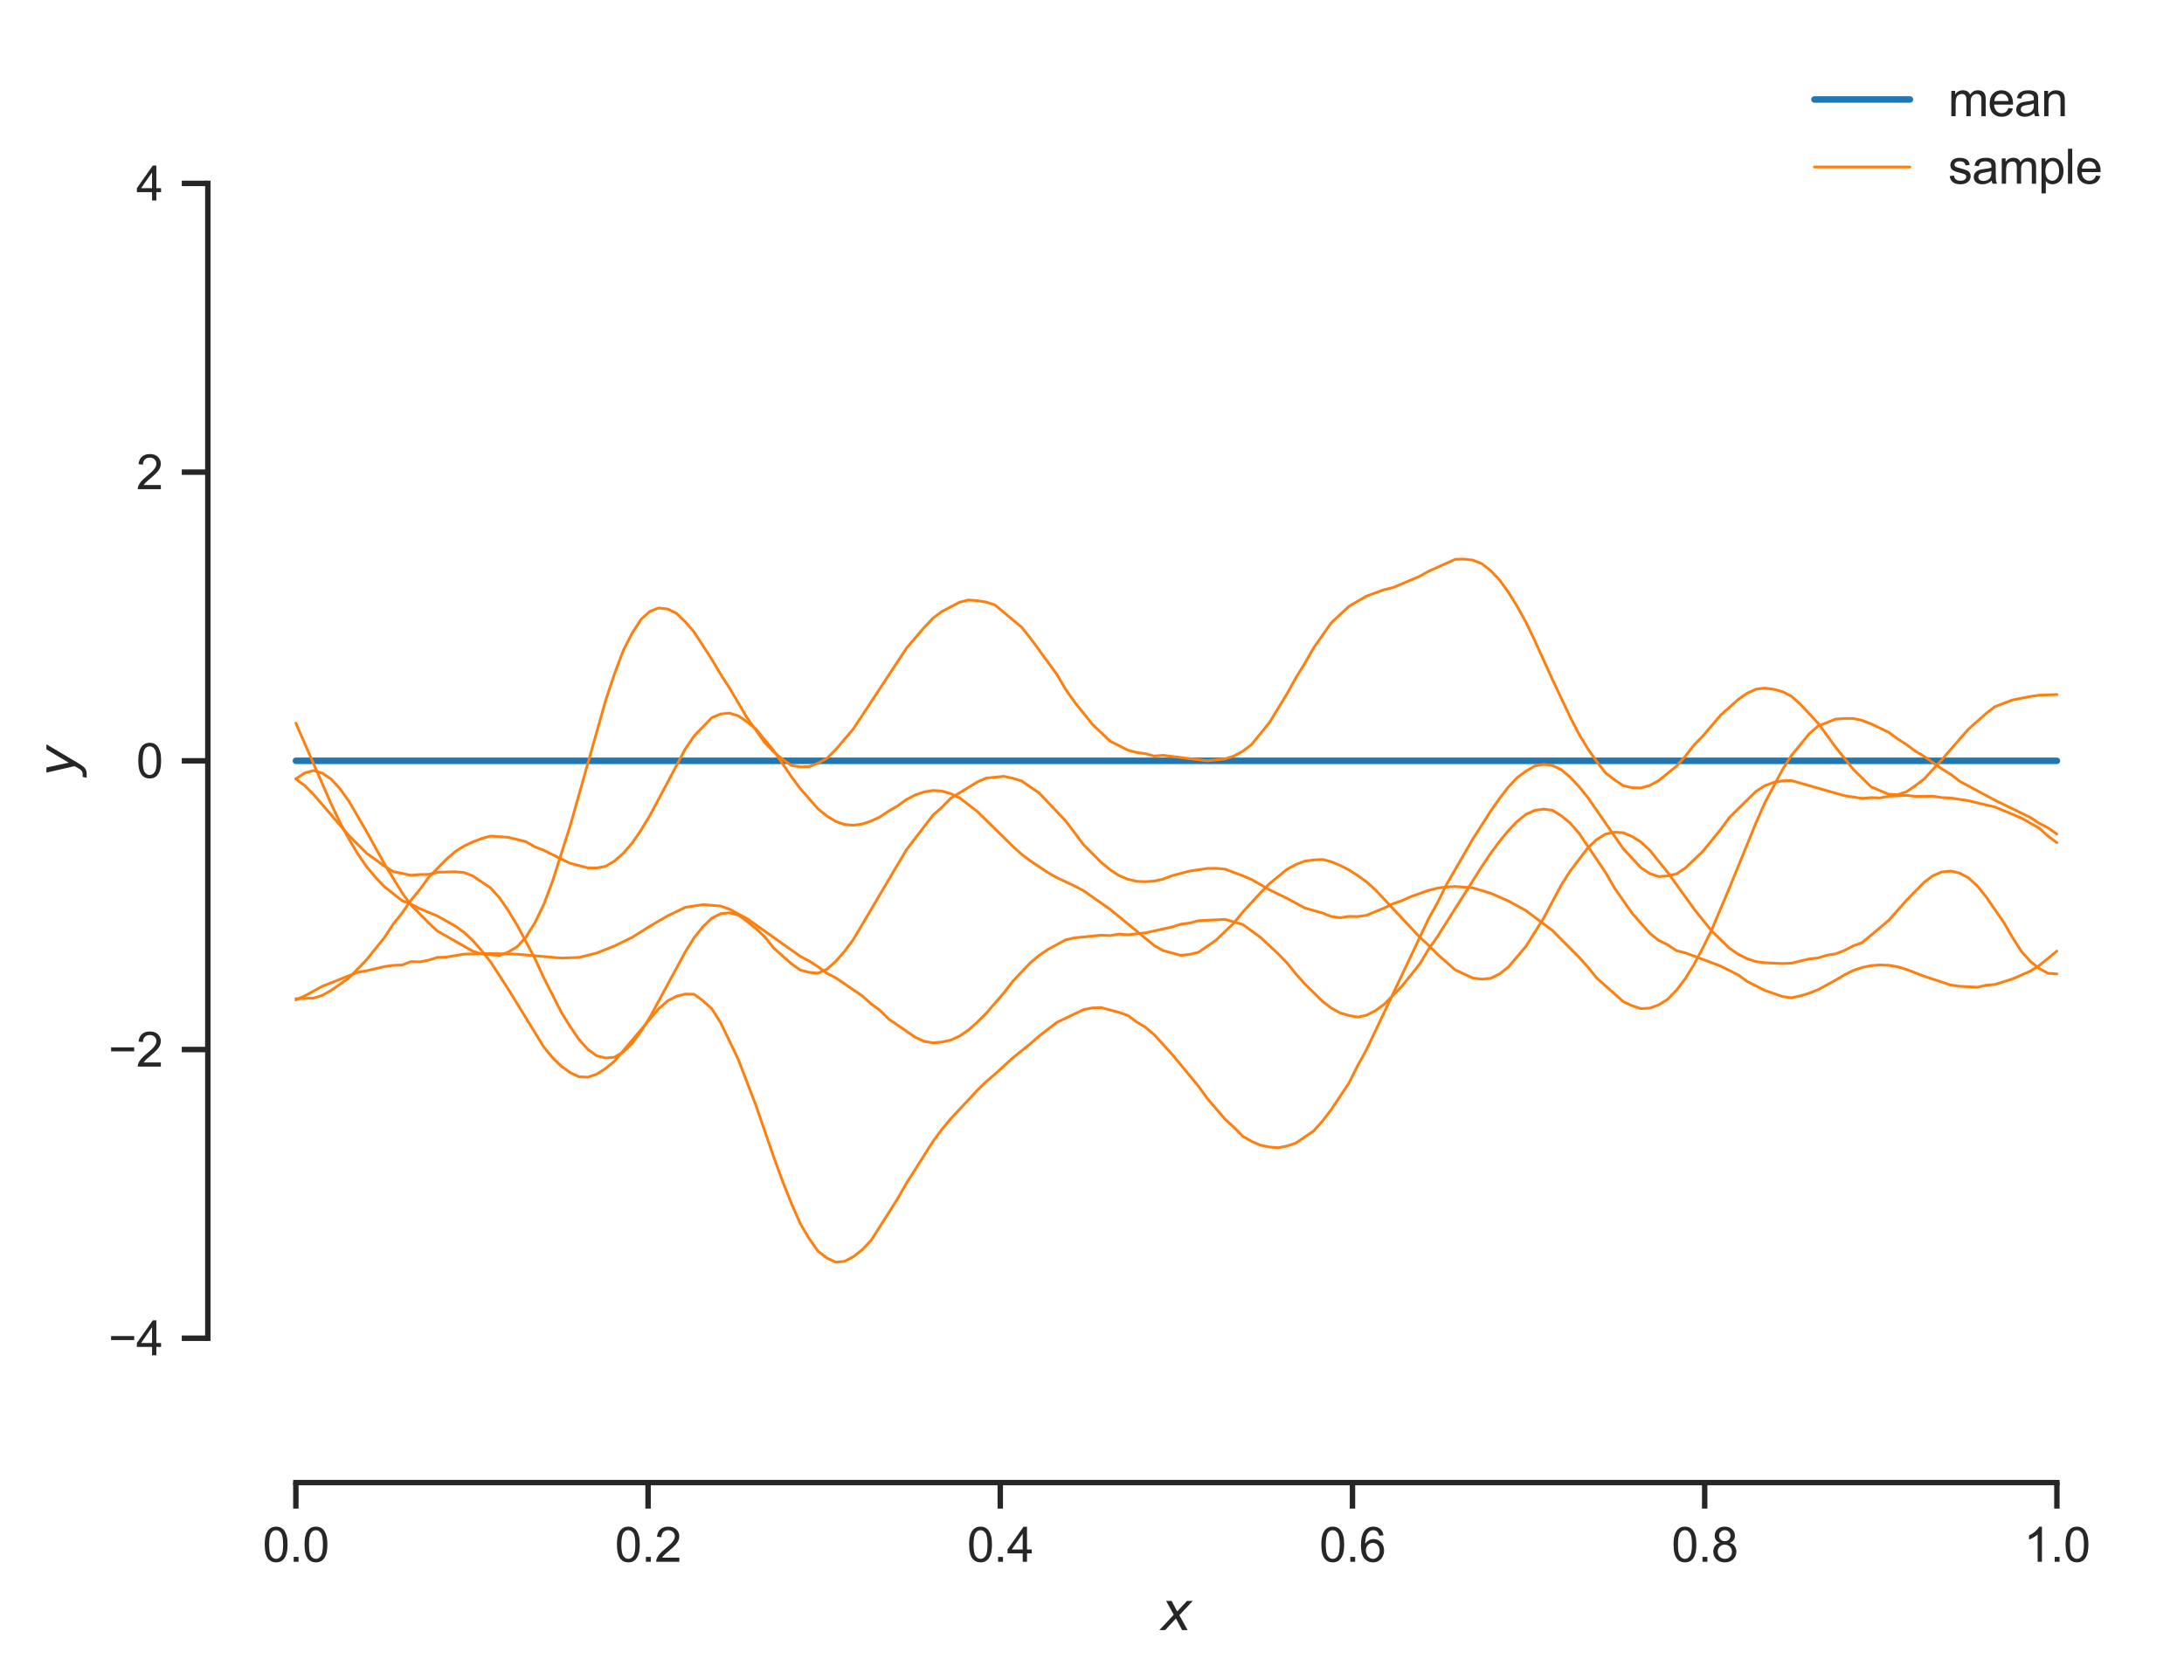 <?xml version="1.0" encoding="utf-8" standalone="no"?>
<!DOCTYPE svg PUBLIC "-//W3C//DTD SVG 1.1//EN"
  "http://www.w3.org/Graphics/SVG/1.1/DTD/svg11.dtd">
<svg xmlns:xlink="http://www.w3.org/1999/xlink" width="402.633pt" height="309.639pt" viewBox="0 0 402.633 309.639" xmlns="http://www.w3.org/2000/svg" version="1.1">
 <defs>
  <style type="text/css">*{stroke-linejoin: round; stroke-linecap: butt}</style>
 </defs>
 <g id="figure_1">
  <g id="patch_1">
   <path d="M 0 309.639 
L 402.633 309.639 
L 402.633 0 
L 0 0 
z
" style="fill: #ffffff"/>
  </g>
  <g id="axes_1">
   <g id="patch_2">
    <path d="M 38.313 273.312 
L 395.433 273.312 
L 395.433 7.2 
L 38.313 7.2 
z
" style="fill: #ffffff"/>
   </g>
   <g id="matplotlib.axis_1">
    <g id="xtick_1">
     <g id="line2d_1">
      <defs>
       <path id="m059dee258a" d="M 0 0 
L 0 4.8 
" style="stroke: #262626"/>
      </defs>
      <g>
       <use xlink:href="#m059dee258a" x="54.546" y="273.312" style="fill: #262626; stroke: #262626"/>
      </g>
     </g>
     <g id="text_1">
      <!-- 0.0 -->
      <g style="fill: #262626" transform="translate(48.43 287.911) scale(0.088 -0.088)">
       <defs>
        <path id="ArialMT-30" d="M 266 2259 
Q 266 3072 433 3567 
Q 600 4063 929 4331 
Q 1259 4600 1759 4600 
Q 2128 4600 2406 4451 
Q 2684 4303 2865 4023 
Q 3047 3744 3150 3342 
Q 3253 2941 3253 2259 
Q 3253 1453 3087 958 
Q 2922 463 2592 192 
Q 2263 -78 1759 -78 
Q 1097 -78 719 397 
Q 266 969 266 2259 
z
M 844 2259 
Q 844 1131 1108 757 
Q 1372 384 1759 384 
Q 2147 384 2411 759 
Q 2675 1134 2675 2259 
Q 2675 3391 2411 3762 
Q 2147 4134 1753 4134 
Q 1366 4134 1134 3806 
Q 844 3388 844 2259 
z
" transform="scale(0.016)"/>
        <path id="ArialMT-2e" d="M 581 0 
L 581 641 
L 1222 641 
L 1222 0 
L 581 0 
z
" transform="scale(0.016)"/>
       </defs>
       <use xlink:href="#ArialMT-30"/>
       <use xlink:href="#ArialMT-2e" x="55.615"/>
       <use xlink:href="#ArialMT-30" x="83.398"/>
      </g>
     </g>
    </g>
    <g id="xtick_2">
     <g id="line2d_2">
      <g>
       <use xlink:href="#m059dee258a" x="119.477" y="273.312" style="fill: #262626; stroke: #262626"/>
      </g>
     </g>
     <g id="text_2">
      <!-- 0.2 -->
      <g style="fill: #262626" transform="translate(113.361 287.911) scale(0.088 -0.088)">
       <defs>
        <path id="ArialMT-32" d="M 3222 541 
L 3222 0 
L 194 0 
Q 188 203 259 391 
Q 375 700 629 1000 
Q 884 1300 1366 1694 
Q 2113 2306 2375 2664 
Q 2638 3022 2638 3341 
Q 2638 3675 2398 3904 
Q 2159 4134 1775 4134 
Q 1369 4134 1125 3890 
Q 881 3647 878 3216 
L 300 3275 
Q 359 3922 746 4261 
Q 1134 4600 1788 4600 
Q 2447 4600 2831 4234 
Q 3216 3869 3216 3328 
Q 3216 3053 3103 2787 
Q 2991 2522 2730 2228 
Q 2469 1934 1863 1422 
Q 1356 997 1212 845 
Q 1069 694 975 541 
L 3222 541 
z
" transform="scale(0.016)"/>
       </defs>
       <use xlink:href="#ArialMT-30"/>
       <use xlink:href="#ArialMT-2e" x="55.615"/>
       <use xlink:href="#ArialMT-32" x="83.398"/>
      </g>
     </g>
    </g>
    <g id="xtick_3">
     <g id="line2d_3">
      <g>
       <use xlink:href="#m059dee258a" x="184.407" y="273.312" style="fill: #262626; stroke: #262626"/>
      </g>
     </g>
     <g id="text_3">
      <!-- 0.4 -->
      <g style="fill: #262626" transform="translate(178.291 287.911) scale(0.088 -0.088)">
       <defs>
        <path id="ArialMT-34" d="M 2069 0 
L 2069 1097 
L 81 1097 
L 81 1613 
L 2172 4581 
L 2631 4581 
L 2631 1613 
L 3250 1613 
L 3250 1097 
L 2631 1097 
L 2631 0 
L 2069 0 
z
M 2069 1613 
L 2069 3678 
L 634 1613 
L 2069 1613 
z
" transform="scale(0.016)"/>
       </defs>
       <use xlink:href="#ArialMT-30"/>
       <use xlink:href="#ArialMT-2e" x="55.615"/>
       <use xlink:href="#ArialMT-34" x="83.398"/>
      </g>
     </g>
    </g>
    <g id="xtick_4">
     <g id="line2d_4">
      <g>
       <use xlink:href="#m059dee258a" x="249.338" y="273.312" style="fill: #262626; stroke: #262626"/>
      </g>
     </g>
     <g id="text_4">
      <!-- 0.6 -->
      <g style="fill: #262626" transform="translate(243.222 287.911) scale(0.088 -0.088)">
       <defs>
        <path id="ArialMT-36" d="M 3184 3459 
L 2625 3416 
Q 2550 3747 2413 3897 
Q 2184 4138 1850 4138 
Q 1581 4138 1378 3988 
Q 1113 3794 959 3422 
Q 806 3050 800 2363 
Q 1003 2672 1297 2822 
Q 1591 2972 1913 2972 
Q 2475 2972 2870 2558 
Q 3266 2144 3266 1488 
Q 3266 1056 3080 686 
Q 2894 316 2569 119 
Q 2244 -78 1831 -78 
Q 1128 -78 684 439 
Q 241 956 241 2144 
Q 241 3472 731 4075 
Q 1159 4600 1884 4600 
Q 2425 4600 2770 4297 
Q 3116 3994 3184 3459 
z
M 888 1484 
Q 888 1194 1011 928 
Q 1134 663 1356 523 
Q 1578 384 1822 384 
Q 2178 384 2434 671 
Q 2691 959 2691 1453 
Q 2691 1928 2437 2201 
Q 2184 2475 1800 2475 
Q 1419 2475 1153 2201 
Q 888 1928 888 1484 
z
" transform="scale(0.016)"/>
       </defs>
       <use xlink:href="#ArialMT-30"/>
       <use xlink:href="#ArialMT-2e" x="55.615"/>
       <use xlink:href="#ArialMT-36" x="83.398"/>
      </g>
     </g>
    </g>
    <g id="xtick_5">
     <g id="line2d_5">
      <g>
       <use xlink:href="#m059dee258a" x="314.269" y="273.312" style="fill: #262626; stroke: #262626"/>
      </g>
     </g>
     <g id="text_5">
      <!-- 0.8 -->
      <g style="fill: #262626" transform="translate(308.153 287.911) scale(0.088 -0.088)">
       <defs>
        <path id="ArialMT-38" d="M 1131 2484 
Q 781 2613 612 2850 
Q 444 3088 444 3419 
Q 444 3919 803 4259 
Q 1163 4600 1759 4600 
Q 2359 4600 2725 4251 
Q 3091 3903 3091 3403 
Q 3091 3084 2923 2848 
Q 2756 2613 2416 2484 
Q 2838 2347 3058 2040 
Q 3278 1734 3278 1309 
Q 3278 722 2862 322 
Q 2447 -78 1769 -78 
Q 1091 -78 675 323 
Q 259 725 259 1325 
Q 259 1772 486 2073 
Q 713 2375 1131 2484 
z
M 1019 3438 
Q 1019 3113 1228 2906 
Q 1438 2700 1772 2700 
Q 2097 2700 2305 2904 
Q 2513 3109 2513 3406 
Q 2513 3716 2298 3927 
Q 2084 4138 1766 4138 
Q 1444 4138 1231 3931 
Q 1019 3725 1019 3438 
z
M 838 1322 
Q 838 1081 952 856 
Q 1066 631 1291 507 
Q 1516 384 1775 384 
Q 2178 384 2440 643 
Q 2703 903 2703 1303 
Q 2703 1709 2433 1975 
Q 2163 2241 1756 2241 
Q 1359 2241 1098 1978 
Q 838 1716 838 1322 
z
" transform="scale(0.016)"/>
       </defs>
       <use xlink:href="#ArialMT-30"/>
       <use xlink:href="#ArialMT-2e" x="55.615"/>
       <use xlink:href="#ArialMT-38" x="83.398"/>
      </g>
     </g>
    </g>
    <g id="xtick_6">
     <g id="line2d_6">
      <g>
       <use xlink:href="#m059dee258a" x="379.2" y="273.312" style="fill: #262626; stroke: #262626"/>
      </g>
     </g>
     <g id="text_6">
      <!-- 1.0 -->
      <g style="fill: #262626" transform="translate(373.084 287.911) scale(0.088 -0.088)">
       <defs>
        <path id="ArialMT-31" d="M 2384 0 
L 1822 0 
L 1822 3584 
Q 1619 3391 1289 3197 
Q 959 3003 697 2906 
L 697 3450 
Q 1169 3672 1522 3987 
Q 1875 4303 2022 4600 
L 2384 4600 
L 2384 0 
z
" transform="scale(0.016)"/>
       </defs>
       <use xlink:href="#ArialMT-31"/>
       <use xlink:href="#ArialMT-2e" x="55.615"/>
       <use xlink:href="#ArialMT-30" x="83.398"/>
      </g>
     </g>
    </g>
    <g id="text_7">
     <!-- $x$ -->
     <g style="fill: #262626" transform="translate(213.993 300.531) scale(0.096 -0.096)">
      <defs>
       <path id="DejaVuSans-Oblique-78" d="M 3841 3500 
L 2234 1784 
L 3219 0 
L 2559 0 
L 1819 1388 
L 531 0 
L -166 0 
L 1556 1844 
L 641 3500 
L 1300 3500 
L 1972 2234 
L 3144 3500 
L 3841 3500 
z
" transform="scale(0.016)"/>
      </defs>
      <use xlink:href="#DejaVuSans-Oblique-78" transform="translate(0 0.312)"/>
     </g>
    </g>
   </g>
   <g id="matplotlib.axis_2">
    <g id="ytick_1">
     <g id="line2d_7">
      <defs>
       <path id="m03613b2ad2" d="M 0 0 
L -4.8 0 
" style="stroke: #262626"/>
      </defs>
      <g>
       <use xlink:href="#m03613b2ad2" x="38.313" y="246.701" style="fill: #262626; stroke: #262626"/>
      </g>
     </g>
     <g id="text_8">
      <!-- −4 -->
      <g style="fill: #262626" transform="translate(19.98 249.85) scale(0.088 -0.088)">
       <defs>
        <path id="ArialMT-2212" d="M 3381 1997 
L 356 1997 
L 356 2522 
L 3381 2522 
L 3381 1997 
z
" transform="scale(0.016)"/>
       </defs>
       <use xlink:href="#ArialMT-2212"/>
       <use xlink:href="#ArialMT-34" x="58.398"/>
      </g>
     </g>
    </g>
    <g id="ytick_2">
     <g id="line2d_8">
      <g>
       <use xlink:href="#m03613b2ad2" x="38.313" y="193.478" style="fill: #262626; stroke: #262626"/>
      </g>
     </g>
     <g id="text_9">
      <!-- −2 -->
      <g style="fill: #262626" transform="translate(19.98 196.628) scale(0.088 -0.088)">
       <use xlink:href="#ArialMT-2212"/>
       <use xlink:href="#ArialMT-32" x="58.398"/>
      </g>
     </g>
    </g>
    <g id="ytick_3">
     <g id="line2d_9">
      <g>
       <use xlink:href="#m03613b2ad2" x="38.313" y="140.256" style="fill: #262626; stroke: #262626"/>
      </g>
     </g>
     <g id="text_10">
      <!-- 0 -->
      <g style="fill: #262626" transform="translate(25.119 143.405) scale(0.088 -0.088)">
       <use xlink:href="#ArialMT-30"/>
      </g>
     </g>
    </g>
    <g id="ytick_4">
     <g id="line2d_10">
      <g>
       <use xlink:href="#m03613b2ad2" x="38.313" y="87.034" style="fill: #262626; stroke: #262626"/>
      </g>
     </g>
     <g id="text_11">
      <!-- 2 -->
      <g style="fill: #262626" transform="translate(25.119 90.183) scale(0.088 -0.088)">
       <use xlink:href="#ArialMT-32"/>
      </g>
     </g>
    </g>
    <g id="ytick_5">
     <g id="line2d_11">
      <g>
       <use xlink:href="#m03613b2ad2" x="38.313" y="33.811" style="fill: #262626; stroke: #262626"/>
      </g>
     </g>
     <g id="text_12">
      <!-- 4 -->
      <g style="fill: #262626" transform="translate(25.119 36.961) scale(0.088 -0.088)">
       <use xlink:href="#ArialMT-34"/>
      </g>
     </g>
    </g>
    <g id="text_13">
     <!-- $y$ -->
     <g style="fill: #262626" transform="translate(13.963 143.136) rotate(-90) scale(0.096 -0.096)">
      <defs>
       <path id="DejaVuSans-Oblique-79" d="M 1588 -325 
Q 1188 -997 936 -1164 
Q 684 -1331 294 -1331 
L -159 -1331 
L -63 -850 
L 269 -850 
Q 509 -850 678 -719 
Q 847 -588 1056 -206 
L 1234 128 
L 459 3500 
L 1069 3500 
L 1650 819 
L 3256 3500 
L 3859 3500 
L 1588 -325 
z
" transform="scale(0.016)"/>
      </defs>
      <use xlink:href="#DejaVuSans-Oblique-79" transform="translate(0 0.312)"/>
     </g>
    </g>
   </g>
   <g id="line2d_12">
    <path d="M 54.546 140.256 
L 379.2 140.256 
L 379.2 140.256 
" clip-path="url(#p795e5c08bf)" style="fill: none; stroke: #1f77b4; stroke-width: 1.2; stroke-linecap: round"/>
   </g>
   <g id="line2d_13">
    <path d="M 54.546 143.551 
L 56.177 142.498 
L 57.808 142.054 
L 59.44 142.537 
L 61.071 143.644 
L 62.703 145.438 
L 64.334 147.728 
L 67.597 153.334 
L 70.86 159.245 
L 74.123 164.577 
L 75.754 166.835 
L 79.017 170.133 
L 80.648 171.642 
L 87.174 175.359 
L 88.806 175.851 
L 92.068 176.143 
L 93.7 175.511 
L 95.331 174.533 
L 96.963 172.747 
L 98.594 170.138 
L 100.226 166.791 
L 101.857 162.471 
L 105.12 152.22 
L 111.646 129.163 
L 113.277 124.251 
L 114.909 119.892 
L 116.54 116.733 
L 118.171 114.18 
L 119.803 112.709 
L 121.434 112.081 
L 123.066 112.262 
L 124.697 113.061 
L 126.329 114.624 
L 127.96 116.515 
L 131.223 121.548 
L 132.854 124.303 
L 134.486 126.827 
L 137.749 132.349 
L 141.011 136.923 
L 142.643 138.623 
L 144.274 139.982 
L 145.906 141.118 
L 147.537 141.361 
L 149.169 141.322 
L 150.8 140.697 
L 152.431 139.814 
L 154.063 138.196 
L 157.326 134.358 
L 167.114 119.494 
L 170.377 115.668 
L 172.009 113.947 
L 173.64 112.731 
L 176.903 111.02 
L 178.534 110.605 
L 180.166 110.735 
L 181.797 110.987 
L 183.429 111.528 
L 188.323 115.61 
L 189.954 117.632 
L 194.849 124.338 
L 196.48 127.124 
L 198.111 129.423 
L 201.374 133.511 
L 204.637 136.621 
L 207.9 138.279 
L 209.531 138.713 
L 211.163 138.939 
L 212.794 139.378 
L 214.426 139.241 
L 222.583 140.257 
L 225.846 139.9 
L 227.477 139.368 
L 229.109 138.494 
L 230.74 137.241 
L 234.003 133.231 
L 237.266 127.902 
L 238.897 124.954 
L 240.529 122.326 
L 242.16 119.463 
L 245.423 114.82 
L 248.686 111.766 
L 251.949 109.877 
L 255.211 108.699 
L 256.843 108.307 
L 260.106 106.927 
L 261.737 106.227 
L 263.369 105.316 
L 268.263 103.116 
L 269.894 103.073 
L 271.526 103.264 
L 273.157 103.891 
L 274.789 105.18 
L 276.42 106.875 
L 278.052 109.127 
L 279.683 111.759 
L 281.314 114.711 
L 282.946 118.102 
L 286.209 125.296 
L 289.472 132.198 
L 291.103 135.352 
L 292.734 138.054 
L 294.366 140.387 
L 295.997 142.483 
L 297.629 143.743 
L 299.26 144.839 
L 300.892 145.216 
L 302.523 145.25 
L 304.154 144.793 
L 305.786 143.897 
L 309.049 141.248 
L 310.68 139.437 
L 312.312 137.334 
L 313.943 135.669 
L 317.206 131.85 
L 320.469 128.924 
L 322.1 127.796 
L 323.732 127.046 
L 325.363 126.854 
L 326.994 127.065 
L 328.626 127.51 
L 330.257 128.348 
L 331.889 129.815 
L 335.152 133.289 
L 338.414 137.76 
L 341.677 141.836 
L 344.94 145.055 
L 348.203 146.423 
L 349.834 146.495 
L 351.466 145.964 
L 353.097 144.848 
L 354.729 143.594 
L 357.992 140.052 
L 361.254 136.276 
L 362.886 134.429 
L 366.149 131.53 
L 367.78 130.266 
L 371.043 129.033 
L 374.306 128.396 
L 375.937 128.164 
L 379.2 128.034 
L 379.2 128.034 
" clip-path="url(#p795e5c08bf)" style="fill: none; stroke: #ff7f0e; stroke-width: 0.5; stroke-linecap: round"/>
   </g>
   <g id="line2d_14">
    <path d="M 54.546 184.103 
L 57.808 183.999 
L 59.44 183.478 
L 61.071 182.561 
L 64.334 180.277 
L 67.597 176.909 
L 70.86 172.844 
L 72.491 170.35 
L 74.123 168.319 
L 75.754 165.966 
L 77.386 163.999 
L 79.017 161.75 
L 82.28 158.411 
L 83.911 156.996 
L 85.543 155.97 
L 87.174 155.207 
L 88.806 154.572 
L 90.437 154.129 
L 93.7 154.353 
L 96.963 155.16 
L 98.594 156.116 
L 100.226 156.738 
L 103.488 158.362 
L 105.12 159.149 
L 108.383 159.989 
L 110.014 160.008 
L 111.646 159.709 
L 113.277 158.733 
L 114.909 157.299 
L 116.54 155.419 
L 118.171 153.048 
L 119.803 150.342 
L 123.066 144.235 
L 126.329 138.072 
L 127.96 135.687 
L 131.223 132.314 
L 132.854 131.621 
L 134.486 131.468 
L 136.117 131.963 
L 137.749 133.083 
L 139.38 134.415 
L 142.643 138.39 
L 145.906 143.182 
L 147.537 145.39 
L 150.8 149.107 
L 152.431 150.429 
L 154.063 151.423 
L 155.694 151.992 
L 157.326 152.132 
L 158.957 151.908 
L 160.589 151.355 
L 162.22 150.598 
L 163.851 149.509 
L 165.483 148.562 
L 167.114 147.392 
L 168.746 146.535 
L 170.377 145.987 
L 172.009 145.72 
L 173.64 145.826 
L 175.271 146.312 
L 176.903 147.069 
L 180.166 149.591 
L 186.691 155.991 
L 188.323 157.471 
L 189.954 158.699 
L 193.217 160.885 
L 194.849 161.799 
L 198.111 163.335 
L 199.743 164.194 
L 204.637 167.618 
L 212.794 174.311 
L 214.426 175.238 
L 217.689 176.118 
L 219.32 175.943 
L 220.951 175.55 
L 224.214 173.294 
L 227.477 170.154 
L 229.109 168.137 
L 232.371 164.598 
L 234.003 162.928 
L 237.266 160.26 
L 238.897 159.375 
L 240.529 158.752 
L 242.16 158.528 
L 243.791 158.44 
L 245.423 158.853 
L 247.054 159.543 
L 248.686 160.369 
L 250.317 161.406 
L 251.949 162.594 
L 253.58 164.06 
L 261.737 172.767 
L 263.369 174.25 
L 265 175.907 
L 268.263 178.79 
L 271.526 180.301 
L 273.157 180.506 
L 274.789 180.354 
L 276.42 179.563 
L 278.052 178.296 
L 281.314 174.453 
L 284.577 169.259 
L 287.84 163.142 
L 289.472 160.576 
L 292.734 156.28 
L 294.366 154.763 
L 295.997 153.751 
L 297.629 153.418 
L 299.26 153.508 
L 300.892 154.2 
L 302.523 155.227 
L 304.154 156.754 
L 307.417 160.779 
L 312.312 167.576 
L 315.574 171.641 
L 318.837 174.807 
L 320.469 175.919 
L 322.1 176.74 
L 323.732 177.27 
L 325.363 177.481 
L 328.626 177.631 
L 330.257 177.557 
L 333.52 176.776 
L 335.152 176.611 
L 336.783 176.088 
L 338.414 175.837 
L 340.046 175.208 
L 341.677 174.359 
L 343.309 173.761 
L 346.572 171.028 
L 348.203 169.651 
L 351.466 165.976 
L 354.729 162.646 
L 356.36 161.422 
L 357.992 160.745 
L 359.623 160.576 
L 361.254 160.948 
L 362.886 161.819 
L 364.517 163.316 
L 366.149 165.328 
L 369.412 170.05 
L 371.043 172.862 
L 372.674 175.406 
L 374.306 177.235 
L 375.937 178.546 
L 377.569 179.424 
L 379.2 179.535 
L 379.2 179.535 
" clip-path="url(#p795e5c08bf)" style="fill: none; stroke: #ff7f0e; stroke-width: 0.5; stroke-linecap: round"/>
   </g>
   <g id="line2d_15">
    <path d="M 54.546 133.324 
L 61.071 148.251 
L 62.703 151.66 
L 64.334 154.678 
L 65.966 157.441 
L 67.597 159.781 
L 69.228 161.737 
L 70.86 163.45 
L 74.123 166.035 
L 75.754 166.672 
L 77.386 167.503 
L 80.648 168.87 
L 83.911 170.709 
L 85.543 171.874 
L 87.174 173.394 
L 88.806 175.268 
L 90.437 177.315 
L 93.7 182.349 
L 100.226 192.979 
L 101.857 194.968 
L 103.488 196.562 
L 105.12 197.743 
L 106.751 198.498 
L 108.383 198.575 
L 110.014 198.022 
L 111.646 196.965 
L 113.277 195.631 
L 121.434 185.957 
L 123.066 184.515 
L 124.697 183.659 
L 126.329 183.254 
L 127.96 183.285 
L 129.591 184.488 
L 131.223 185.97 
L 132.854 188.519 
L 136.117 195.328 
L 139.38 203.847 
L 142.643 213.301 
L 144.274 217.774 
L 145.906 221.866 
L 147.537 225.574 
L 149.169 228.325 
L 150.8 230.645 
L 152.431 231.904 
L 154.063 232.683 
L 155.694 232.522 
L 157.326 231.66 
L 158.957 230.379 
L 160.589 228.671 
L 165.483 220.97 
L 167.114 218.116 
L 172.009 210.406 
L 173.64 208.197 
L 175.271 206.238 
L 180.166 201.005 
L 181.797 199.402 
L 183.429 198.024 
L 186.691 195.035 
L 189.954 192.41 
L 191.586 190.971 
L 194.849 188.465 
L 199.743 186.128 
L 201.374 185.812 
L 203.006 185.747 
L 206.269 186.628 
L 207.9 187.184 
L 209.531 188.386 
L 211.163 189.371 
L 212.794 190.75 
L 216.057 194.337 
L 220.951 200.245 
L 222.583 202.52 
L 225.846 206.312 
L 227.477 207.806 
L 229.109 209.47 
L 230.74 210.413 
L 232.371 211.114 
L 234.003 211.449 
L 235.634 211.584 
L 237.266 211.271 
L 238.897 210.715 
L 242.16 208.497 
L 243.791 206.687 
L 245.423 204.551 
L 248.686 199.661 
L 250.317 196.403 
L 251.949 193.446 
L 258.474 179.688 
L 261.737 172.816 
L 263.369 169.355 
L 265 166.444 
L 266.631 163.139 
L 271.526 154.665 
L 274.789 149.56 
L 276.42 147.232 
L 278.052 145.112 
L 279.683 143.36 
L 281.314 142.164 
L 282.946 141.198 
L 284.577 140.908 
L 286.209 141.109 
L 287.84 141.898 
L 289.472 143.28 
L 291.103 145.015 
L 292.734 147.033 
L 299.26 156.471 
L 302.523 159.97 
L 304.154 161.041 
L 305.786 161.589 
L 307.417 161.485 
L 309.049 161.103 
L 310.68 160.043 
L 313.943 156.923 
L 317.206 152.906 
L 318.837 150.682 
L 323.732 145.883 
L 325.363 144.837 
L 326.994 144.239 
L 328.626 143.956 
L 330.257 143.89 
L 340.046 146.687 
L 343.309 147.179 
L 344.94 147.042 
L 346.572 147.097 
L 348.203 146.788 
L 351.466 146.613 
L 353.097 146.808 
L 356.36 146.779 
L 357.992 147.039 
L 359.623 147.11 
L 362.886 147.609 
L 367.78 148.775 
L 372.674 150.807 
L 375.937 152.679 
L 377.569 154.135 
L 379.2 155.352 
L 379.2 155.352 
" clip-path="url(#p795e5c08bf)" style="fill: none; stroke: #ff7f0e; stroke-width: 0.5; stroke-linecap: round"/>
   </g>
   <g id="line2d_16">
    <path d="M 54.546 184.337 
L 56.177 183.594 
L 59.44 181.811 
L 65.966 179.223 
L 67.597 178.952 
L 70.86 178.196 
L 72.491 177.962 
L 74.123 177.896 
L 75.754 177.274 
L 77.386 177.322 
L 79.017 177.004 
L 80.648 176.495 
L 82.28 176.439 
L 85.543 175.893 
L 90.437 175.777 
L 95.331 175.908 
L 103.488 176.622 
L 106.751 176.5 
L 110.014 175.692 
L 113.277 174.38 
L 116.54 172.798 
L 119.803 170.744 
L 123.066 168.847 
L 126.329 167.268 
L 129.591 166.768 
L 132.854 167.032 
L 134.486 167.601 
L 137.749 169.365 
L 147.537 176.293 
L 149.169 177.164 
L 150.8 178.213 
L 152.431 179.409 
L 154.063 180.253 
L 158.957 183.588 
L 160.589 185.05 
L 162.22 186.25 
L 163.851 187.869 
L 168.746 191.224 
L 170.377 191.972 
L 172.009 192.248 
L 173.64 192.093 
L 175.271 191.743 
L 176.903 190.99 
L 178.534 189.883 
L 180.166 188.445 
L 181.797 186.82 
L 185.06 183.043 
L 186.691 180.922 
L 189.954 177.477 
L 191.586 176.125 
L 193.217 175.003 
L 196.48 173.247 
L 198.111 172.888 
L 203.006 172.401 
L 204.637 172.477 
L 206.269 172.196 
L 207.9 172.324 
L 211.163 171.962 
L 216.057 170.892 
L 217.689 170.381 
L 219.32 170.159 
L 220.951 169.729 
L 225.846 169.491 
L 229.109 170.427 
L 232.371 172.797 
L 235.634 175.835 
L 237.266 177.514 
L 238.897 179.528 
L 240.529 181.363 
L 243.791 184.576 
L 245.423 185.83 
L 247.054 186.726 
L 248.686 187.208 
L 250.317 187.499 
L 251.949 187.149 
L 253.58 186.313 
L 255.211 185.111 
L 258.474 181.779 
L 261.737 177.706 
L 263.369 174.993 
L 265 172.661 
L 273.157 159.776 
L 274.789 157.354 
L 276.42 155.138 
L 278.052 153.146 
L 279.683 151.443 
L 281.314 150.127 
L 282.946 149.388 
L 284.577 149.157 
L 286.209 149.383 
L 287.84 150.388 
L 289.472 151.733 
L 291.103 153.603 
L 295.997 160.845 
L 297.629 163.683 
L 300.892 168.358 
L 304.154 172.056 
L 305.786 173.353 
L 307.417 174.15 
L 309.049 175.246 
L 310.68 175.651 
L 317.206 178.09 
L 320.469 179.742 
L 322.1 180.924 
L 325.363 182.579 
L 328.626 183.715 
L 330.257 183.939 
L 331.889 183.595 
L 333.52 183.095 
L 335.152 182.459 
L 338.414 180.681 
L 340.046 179.703 
L 341.677 178.893 
L 343.309 178.351 
L 344.94 178.012 
L 346.572 177.882 
L 348.203 177.95 
L 349.834 178.223 
L 351.466 178.711 
L 354.729 179.974 
L 359.623 181.585 
L 361.254 181.815 
L 364.517 182.001 
L 366.149 181.629 
L 367.78 181.474 
L 371.043 180.458 
L 374.306 179.023 
L 375.937 177.996 
L 379.2 175.337 
L 379.2 175.337 
" clip-path="url(#p795e5c08bf)" style="fill: none; stroke: #ff7f0e; stroke-width: 0.5; stroke-linecap: round"/>
   </g>
   <g id="line2d_17">
    <path d="M 54.546 143.605 
L 56.177 144.821 
L 57.808 146.451 
L 64.334 154.049 
L 67.597 157.31 
L 70.86 159.648 
L 72.491 160.671 
L 75.754 161.361 
L 77.386 161.221 
L 79.017 161.198 
L 80.648 160.795 
L 83.911 160.712 
L 85.543 160.852 
L 87.174 161.479 
L 90.437 163.69 
L 92.068 165.486 
L 93.7 167.859 
L 95.331 170.541 
L 98.594 176.658 
L 100.226 180.216 
L 103.488 186.619 
L 105.12 189.261 
L 106.751 191.638 
L 108.383 193.456 
L 110.014 194.639 
L 111.646 195.037 
L 113.277 194.896 
L 114.909 193.916 
L 116.54 192.334 
L 118.171 190.12 
L 119.803 187.544 
L 126.329 175.492 
L 127.96 172.874 
L 129.591 170.828 
L 131.223 169.27 
L 132.854 168.442 
L 134.486 168.264 
L 136.117 168.695 
L 137.749 169.871 
L 139.38 171.212 
L 141.011 172.727 
L 142.643 174.774 
L 145.906 177.671 
L 147.537 178.824 
L 149.169 179.253 
L 150.8 179.404 
L 152.431 178.686 
L 154.063 177.236 
L 155.694 175.367 
L 157.326 173.181 
L 167.114 156.636 
L 172.009 150.255 
L 173.64 148.838 
L 175.271 147.148 
L 178.534 145.165 
L 180.166 144.161 
L 181.797 143.445 
L 185.06 143.11 
L 186.691 143.467 
L 188.323 143.963 
L 191.586 146.194 
L 196.48 151.36 
L 199.743 155.694 
L 203.006 158.973 
L 204.637 160.316 
L 206.269 161.394 
L 207.9 162.072 
L 209.531 162.474 
L 211.163 162.536 
L 212.794 162.419 
L 214.426 162.067 
L 216.057 161.438 
L 219.32 160.575 
L 222.583 160.093 
L 224.214 160.079 
L 225.846 160.224 
L 229.109 161.455 
L 230.74 162.129 
L 234.003 164.022 
L 237.266 165.609 
L 240.529 167.383 
L 243.791 168.304 
L 245.423 168.954 
L 247.054 169.181 
L 248.686 168.936 
L 250.317 168.963 
L 251.949 168.721 
L 255.211 167.378 
L 256.843 166.59 
L 258.474 166.026 
L 260.106 165.29 
L 263.369 164.133 
L 265 163.732 
L 266.631 163.515 
L 268.263 163.421 
L 271.526 163.685 
L 274.789 164.651 
L 278.052 166.077 
L 281.314 167.862 
L 286.209 171.55 
L 291.103 176.459 
L 292.734 178.277 
L 294.366 180.301 
L 299.26 184.649 
L 300.892 185.403 
L 302.523 185.945 
L 304.154 185.841 
L 305.786 185.244 
L 307.417 184.238 
L 309.049 182.57 
L 310.68 180.433 
L 312.312 177.775 
L 313.943 174.715 
L 315.574 171.377 
L 318.837 163.664 
L 323.732 151.668 
L 325.363 147.984 
L 328.626 141.841 
L 330.257 139.276 
L 333.52 135.298 
L 335.152 133.862 
L 338.414 132.563 
L 340.046 132.449 
L 341.677 132.453 
L 343.309 132.809 
L 344.94 133.444 
L 348.203 135.003 
L 349.834 136.21 
L 351.466 137.258 
L 353.097 138.47 
L 354.729 139.439 
L 357.992 141.753 
L 359.623 142.734 
L 361.254 144.012 
L 367.78 147.521 
L 374.306 150.698 
L 375.937 151.769 
L 377.569 152.615 
L 379.2 153.764 
L 379.2 153.764 
" clip-path="url(#p795e5c08bf)" style="fill: none; stroke: #ff7f0e; stroke-width: 0.5; stroke-linecap: round"/>
   </g>
   <g id="patch_3">
    <path d="M 38.313 246.701 
L 38.313 33.811 
" style="fill: none; stroke: #262626; stroke-linejoin: miter; stroke-linecap: square"/>
   </g>
   <g id="patch_4">
    <path d="M 54.546 273.312 
L 379.2 273.312 
" style="fill: none; stroke: #262626; stroke-linejoin: miter; stroke-linecap: square"/>
   </g>
   <g id="legend_1">
    <g id="line2d_18">
     <path d="M 334.507 18.339 
L 343.307 18.339 
L 352.107 18.339 
" style="fill: none; stroke: #1f77b4; stroke-width: 1.2; stroke-linecap: round"/>
    </g>
    <g id="text_14">
     <!-- mean -->
     <g style="fill: #262626" transform="translate(359.147 21.419) scale(0.088 -0.088)">
      <defs>
       <path id="ArialMT-6d" d="M 422 0 
L 422 3319 
L 925 3319 
L 925 2853 
Q 1081 3097 1340 3245 
Q 1600 3394 1931 3394 
Q 2300 3394 2536 3241 
Q 2772 3088 2869 2813 
Q 3263 3394 3894 3394 
Q 4388 3394 4653 3120 
Q 4919 2847 4919 2278 
L 4919 0 
L 4359 0 
L 4359 2091 
Q 4359 2428 4304 2576 
Q 4250 2725 4106 2815 
Q 3963 2906 3769 2906 
Q 3419 2906 3187 2673 
Q 2956 2441 2956 1928 
L 2956 0 
L 2394 0 
L 2394 2156 
Q 2394 2531 2256 2718 
Q 2119 2906 1806 2906 
Q 1569 2906 1367 2781 
Q 1166 2656 1075 2415 
Q 984 2175 984 1722 
L 984 0 
L 422 0 
z
" transform="scale(0.016)"/>
       <path id="ArialMT-65" d="M 2694 1069 
L 3275 997 
Q 3138 488 2766 206 
Q 2394 -75 1816 -75 
Q 1088 -75 661 373 
Q 234 822 234 1631 
Q 234 2469 665 2931 
Q 1097 3394 1784 3394 
Q 2450 3394 2872 2941 
Q 3294 2488 3294 1666 
Q 3294 1616 3291 1516 
L 816 1516 
Q 847 969 1125 678 
Q 1403 388 1819 388 
Q 2128 388 2347 550 
Q 2566 713 2694 1069 
z
M 847 1978 
L 2700 1978 
Q 2663 2397 2488 2606 
Q 2219 2931 1791 2931 
Q 1403 2931 1139 2672 
Q 875 2413 847 1978 
z
" transform="scale(0.016)"/>
       <path id="ArialMT-61" d="M 2588 409 
Q 2275 144 1986 34 
Q 1697 -75 1366 -75 
Q 819 -75 525 192 
Q 231 459 231 875 
Q 231 1119 342 1320 
Q 453 1522 633 1644 
Q 813 1766 1038 1828 
Q 1203 1872 1538 1913 
Q 2219 1994 2541 2106 
Q 2544 2222 2544 2253 
Q 2544 2597 2384 2738 
Q 2169 2928 1744 2928 
Q 1347 2928 1158 2789 
Q 969 2650 878 2297 
L 328 2372 
Q 403 2725 575 2942 
Q 747 3159 1072 3276 
Q 1397 3394 1825 3394 
Q 2250 3394 2515 3294 
Q 2781 3194 2906 3042 
Q 3031 2891 3081 2659 
Q 3109 2516 3109 2141 
L 3109 1391 
Q 3109 606 3145 398 
Q 3181 191 3288 0 
L 2700 0 
Q 2613 175 2588 409 
z
M 2541 1666 
Q 2234 1541 1622 1453 
Q 1275 1403 1131 1340 
Q 988 1278 909 1158 
Q 831 1038 831 891 
Q 831 666 1001 516 
Q 1172 366 1500 366 
Q 1825 366 2078 508 
Q 2331 650 2450 897 
Q 2541 1088 2541 1459 
L 2541 1666 
z
" transform="scale(0.016)"/>
       <path id="ArialMT-6e" d="M 422 0 
L 422 3319 
L 928 3319 
L 928 2847 
Q 1294 3394 1984 3394 
Q 2284 3394 2536 3286 
Q 2788 3178 2913 3003 
Q 3038 2828 3088 2588 
Q 3119 2431 3119 2041 
L 3119 0 
L 2556 0 
L 2556 2019 
Q 2556 2363 2490 2533 
Q 2425 2703 2258 2804 
Q 2091 2906 1866 2906 
Q 1506 2906 1245 2678 
Q 984 2450 984 1813 
L 984 0 
L 422 0 
z
" transform="scale(0.016)"/>
      </defs>
      <use xlink:href="#ArialMT-6d"/>
      <use xlink:href="#ArialMT-65" x="83.301"/>
      <use xlink:href="#ArialMT-61" x="138.916"/>
      <use xlink:href="#ArialMT-6e" x="194.531"/>
     </g>
    </g>
    <g id="line2d_19">
     <path d="M 334.507 30.787 
L 343.307 30.787 
L 352.107 30.787 
" style="fill: none; stroke: #ff7f0e; stroke-width: 0.5; stroke-linecap: round"/>
    </g>
    <g id="text_15">
     <!-- sample -->
     <g style="fill: #262626" transform="translate(359.147 33.867) scale(0.088 -0.088)">
      <defs>
       <path id="ArialMT-73" d="M 197 991 
L 753 1078 
Q 800 744 1014 566 
Q 1228 388 1613 388 
Q 2000 388 2187 545 
Q 2375 703 2375 916 
Q 2375 1106 2209 1216 
Q 2094 1291 1634 1406 
Q 1016 1563 777 1677 
Q 538 1791 414 1992 
Q 291 2194 291 2438 
Q 291 2659 392 2848 
Q 494 3038 669 3163 
Q 800 3259 1026 3326 
Q 1253 3394 1513 3394 
Q 1903 3394 2198 3281 
Q 2494 3169 2634 2976 
Q 2775 2784 2828 2463 
L 2278 2388 
Q 2241 2644 2061 2787 
Q 1881 2931 1553 2931 
Q 1166 2931 1000 2803 
Q 834 2675 834 2503 
Q 834 2394 903 2306 
Q 972 2216 1119 2156 
Q 1203 2125 1616 2013 
Q 2213 1853 2448 1751 
Q 2684 1650 2818 1456 
Q 2953 1263 2953 975 
Q 2953 694 2789 445 
Q 2625 197 2315 61 
Q 2006 -75 1616 -75 
Q 969 -75 630 194 
Q 291 463 197 991 
z
" transform="scale(0.016)"/>
       <path id="ArialMT-70" d="M 422 -1272 
L 422 3319 
L 934 3319 
L 934 2888 
Q 1116 3141 1344 3267 
Q 1572 3394 1897 3394 
Q 2322 3394 2647 3175 
Q 2972 2956 3137 2557 
Q 3303 2159 3303 1684 
Q 3303 1175 3120 767 
Q 2938 359 2589 142 
Q 2241 -75 1856 -75 
Q 1575 -75 1351 44 
Q 1128 163 984 344 
L 984 -1272 
L 422 -1272 
z
M 931 1641 
Q 931 1000 1190 694 
Q 1450 388 1819 388 
Q 2194 388 2461 705 
Q 2728 1022 2728 1688 
Q 2728 2322 2467 2637 
Q 2206 2953 1844 2953 
Q 1484 2953 1207 2617 
Q 931 2281 931 1641 
z
" transform="scale(0.016)"/>
       <path id="ArialMT-6c" d="M 409 0 
L 409 4581 
L 972 4581 
L 972 0 
L 409 0 
z
" transform="scale(0.016)"/>
      </defs>
      <use xlink:href="#ArialMT-73"/>
      <use xlink:href="#ArialMT-61" x="50"/>
      <use xlink:href="#ArialMT-6d" x="105.615"/>
      <use xlink:href="#ArialMT-70" x="188.916"/>
      <use xlink:href="#ArialMT-6c" x="244.531"/>
      <use xlink:href="#ArialMT-65" x="266.748"/>
     </g>
    </g>
   </g>
  </g>
 </g>
 <defs>
  <clipPath id="p795e5c08bf">
   <rect x="38.313" y="7.2" width="357.12" height="266.112"/>
  </clipPath>
 </defs>
</svg>
